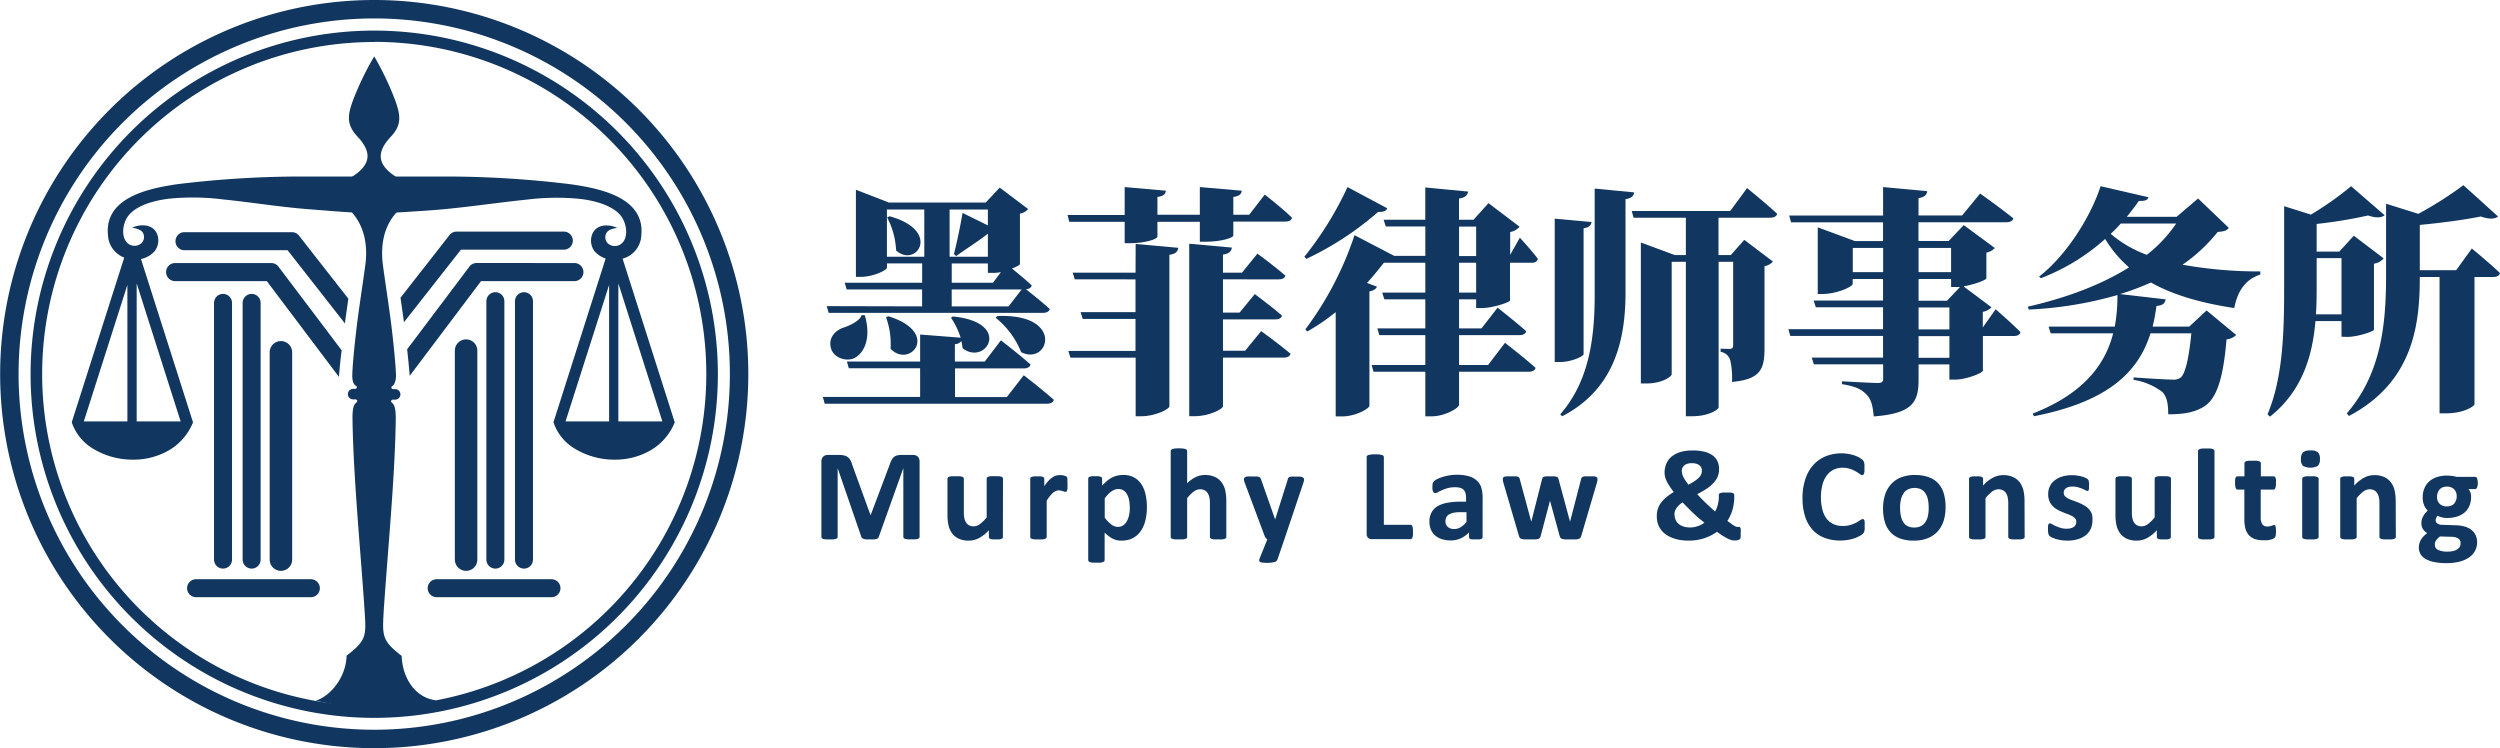 <?xml version="1.0" encoding="UTF-8"?> <svg xmlns="http://www.w3.org/2000/svg" id="_" data-name="ͼ" viewBox="0 0 516.53 154.58"><defs><style>.cls-1,.cls-5{fill:#113760;}.cls-1{fill-rule:evenodd;}.cls-2,.cls-3,.cls-4{fill:none;stroke:#113760;stroke-linecap:round;stroke-linejoin:round;}.cls-2{stroke-width:3.72px;}.cls-3{stroke-width:4.65px;}.cls-4{stroke-width:3.72px;}</style></defs><path class="cls-1" d="M232.71,298.22,217.8,278.43H198.73a1.87,1.87,0,0,1,0-3.73h20a1.85,1.85,0,0,1,1.55.83l13,17.21C233,294.75,232.84,296.61,232.71,298.22Z" transform="translate(-162.68 -220.35)"></path><path class="cls-1" d="M281.49,274.7a1.87,1.87,0,0,1,0,3.73H262.07L247.33,298c-.13-1.61-.31-3.48-.53-5.48l12.8-17a1.85,1.85,0,0,1,1.55-.83Z" transform="translate(-162.68 -220.35)"></path><path class="cls-1" d="M245.43,281.86,255.49,269a1.88,1.88,0,0,1,1.53-.8H279.3a1.87,1.87,0,0,1,0,3.73H257.92l-11.78,15C245.92,285.26,245.67,283.56,245.43,281.86Z" transform="translate(-162.68 -220.35)"></path><path class="cls-1" d="M200.67,272.05a1.87,1.87,0,0,1,0-3.73H223a1.86,1.86,0,0,1,1.56.85l10.09,12.89c-.24,1.7-.48,3.4-.71,5.11l-11.84-15.12Z" transform="translate(-162.68 -220.35)"></path><path class="cls-1" d="M226,263.54c-5.76-.46-11.5-1.41-17.36-2a49.8,49.8,0,0,0-10.92-.15c-2.68.31-6.51,1.16-8.42,3.4-1.28,1.52-1.81,4.78,0,6a2.14,2.14,0,0,0,2.63-.23,1.76,1.76,0,0,0,.23-2.19c-.36-.5-.9-.71-2.18-1,2.15-.91,4.85-.61,5.35,2a3.66,3.66,0,0,1-.69,2.87,5.33,5.33,0,0,1-5,1.65,5.24,5.24,0,0,1-4.65-4.91c-.81-7.87,8.48-9.72,14.38-10.58A211.12,211.12,0,0,1,226,256.82h28.22a211.12,211.12,0,0,1,26.59,1.63c5.9.86,15.19,2.71,14.37,10.58a5.22,5.22,0,0,1-4.64,4.91,5.33,5.33,0,0,1-5-1.65,3.66,3.66,0,0,1-.69-2.87c.5-2.65,3.2-2.95,5.35-2-1.28.25-1.82.46-2.18,1a1.76,1.76,0,0,0,.23,2.19,2.14,2.14,0,0,0,2.63.23c1.82-1.21,1.29-4.47,0-6-1.9-2.24-5.74-3.09-8.41-3.4a49.8,49.8,0,0,0-10.92.15c-6.69.69-13.22,1.72-19.81,2.21C239.5,264.66,239,264.58,226,263.54Z" transform="translate(-162.68 -220.35)"></path><path class="cls-1" d="M288.53,271.79h2.37l-.11.36,11.29,35.43,0,.05a11.73,11.73,0,0,1-4.76,5.63,14.57,14.57,0,0,1-7.64,2.06,15.73,15.73,0,0,1-8.08-2.17,10.09,10.09,0,0,1-4.56-5.53v-.05l11.29-35.42-.11-.36Zm11,35.62-9.09-28.5v28.5Zm-11,0V279.22l-9,28.19Z" transform="translate(-162.68 -220.35)"></path><path class="cls-1" d="M240,226.67a71,71,0,1,1-71,71,71,71,0,0,1,71-71Zm0,2.36a68.61,68.61,0,1,0,68.61,68.61A68.61,68.61,0,0,0,240,229Z" transform="translate(-162.68 -220.35)"></path><path class="cls-1" d="M240.32,367.57c3.45-.71,9.47-1.27,12.48-2.52-4.49-.53-7-4.84-7.13-9.18-4-3.13-4-4-3.73-8.95.8-12.36,2.35-27.68,2.51-40.06,0-1.56-.12-2.7-.7-3.22-.22-.19-.31-.36-.25-.5a.37.37,0,0,1,.38-.22h.48a1.09,1.09,0,0,0,.1-2.17H244c-.35,0-.47-.2-.45-.36s.12-.22.33-.38.67-.9.61-2.32c-.07-1.89-.36-4.95-.74-8.34-.54-4.78-1.31-9.45-1.95-14.19-.46-3.47-.14-7.74,2.88-11V257c-3.88-2.43-4.48-5-1.23-8.42,2.26-2.42,2-4.36.91-7.43A61.07,61.07,0,0,0,240,232a60.11,60.11,0,0,0-4.4,9.11c-1.12,3.07-1.35,5,.91,7.43,3.25,3.45,2.65,6-1.23,8.42v7.15c3,3.3,3.34,7.57,2.88,11-.64,4.74-1.41,9.41-1.95,14.19-.39,3.39-.67,6.45-.74,8.34-.06,1.42.26,2.05.61,2.32s.31.25.33.38-.11.36-.45.36h-.46a1.09,1.09,0,0,0,.11,2.17h.48a.37.37,0,0,1,.38.22c.06.14,0,.31-.25.5-.58.52-.73,1.66-.71,3.22.17,12.38,1.72,27.7,2.52,40.06.32,4.94.31,5.82-3.74,8.95-.11,4.34-3.19,8.27-6.37,9.31C231.34,365.89,236.87,366.86,240.32,367.57Z" transform="translate(-162.68 -220.35)"></path><line class="cls-2" x1="46.08" y1="62.58" x2="46.08" y2="115.62"></line><line class="cls-2" x1="51.99" y1="62.58" x2="51.99" y2="115.62"></line><line class="cls-3" x1="58.04" y1="72.79" x2="58.04" y2="115.62"></line><line class="cls-2" x1="40.51" y1="121.53" x2="64.23" y2="121.53"></line><line class="cls-2" x1="108.26" y1="62.23" x2="108.26" y2="115.62"></line><line class="cls-4" x1="102.35" y1="62.23" x2="102.35" y2="115.62"></line><line class="cls-3" x1="96.3" y1="72.44" x2="96.3" y2="115.62"></line><line class="cls-4" x1="113.94" y1="121.53" x2="90.22" y2="121.53"></line><path class="cls-1" d="M189,271.79h2.37l-.11.36,11.29,35.43,0,.05a11.73,11.73,0,0,1-4.76,5.63,14.57,14.57,0,0,1-7.64,2.06,15.73,15.73,0,0,1-8.08-2.17,10.09,10.09,0,0,1-4.56-5.53v-.05l11.29-35.42-.11-.36Zm11,35.62-9.08-28.5v28.5Zm-11,0V279.22l-9,28.19Z" transform="translate(-162.68 -220.35)"></path><path class="cls-1" d="M240,220.35a77.29,77.29,0,1,1-77.29,77.29A77.29,77.29,0,0,1,240,220.35Zm0,3.81a73.48,73.48,0,1,0,73.48,73.48A73.48,73.48,0,0,0,240,224.16Z" transform="translate(-162.68 -220.35)"></path><path class="cls-5" d="M352.68,331.26a.41.41,0,0,1-.08.24.49.49,0,0,1-.27.18,2.55,2.55,0,0,1-.51.1,6.37,6.37,0,0,1-.83,0,6.24,6.24,0,0,1-.81,0,2.55,2.55,0,0,1-.51-.1.71.71,0,0,1-.27-.18.41.41,0,0,1-.08-.24v-14.2h0l-5.06,14.18a.58.58,0,0,1-.18.29.87.87,0,0,1-.33.19,2.28,2.28,0,0,1-.53.08c-.21,0-.47,0-.78,0s-.57,0-.78,0a2.33,2.33,0,0,1-.54-.11,1.29,1.29,0,0,1-.33-.18.54.54,0,0,1-.16-.26l-4.88-14.18h0v14.2a.41.41,0,0,1-.08.24.56.56,0,0,1-.28.18,2.55,2.55,0,0,1-.51.1,6.3,6.3,0,0,1-.82,0,6.24,6.24,0,0,1-.81,0,2.67,2.67,0,0,1-.52-.1.58.58,0,0,1-.27-.18.4.4,0,0,1-.07-.24V315.71a1.42,1.42,0,0,1,.36-1,1.34,1.34,0,0,1,1-.36H336a4.75,4.75,0,0,1,1.07.1,2,2,0,0,1,.76.34,1.72,1.72,0,0,1,.54.62,3.68,3.68,0,0,1,.38.95l3.78,10.39h.05l3.91-10.37a5.82,5.82,0,0,1,.39-.95,2.15,2.15,0,0,1,.48-.64,1.62,1.62,0,0,1,.65-.34,3.38,3.38,0,0,1,.88-.1h2.39a1.89,1.89,0,0,1,.62.09,1,1,0,0,1,.43.28,1.14,1.14,0,0,1,.26.44,1.89,1.89,0,0,1,.09.6Z" transform="translate(-162.68 -220.35)"></path><path class="cls-5" d="M369.89,331.29a.46.46,0,0,1-.06.23.57.57,0,0,1-.24.17,1.9,1.9,0,0,1-.45.1,6.47,6.47,0,0,1-.69,0,6.83,6.83,0,0,1-.72,0,1.8,1.8,0,0,1-.44-.1.53.53,0,0,1-.23-.17.48.48,0,0,1-.07-.23V329.9a7.59,7.59,0,0,1-2,1.61,4.56,4.56,0,0,1-2.14.54,4.76,4.76,0,0,1-2.08-.4,3.58,3.58,0,0,1-1.37-1.11,4.54,4.54,0,0,1-.74-1.62,10,10,0,0,1-.22-2.3v-7.36a.48.48,0,0,1,.07-.24.66.66,0,0,1,.27-.17,3.61,3.61,0,0,1,.53-.1c.22,0,.49,0,.82,0s.6,0,.82,0a3.71,3.71,0,0,1,.52.1.66.66,0,0,1,.27.17.35.35,0,0,1,.08.24v6.79a6,6,0,0,0,.13,1.45,2.44,2.44,0,0,0,.37.85,1.62,1.62,0,0,0,.63.56,2,2,0,0,0,.9.19,2.26,2.26,0,0,0,1.3-.47,7.78,7.78,0,0,0,1.39-1.38v-8a.41.41,0,0,1,.08-.24.66.66,0,0,1,.27-.17,3.44,3.44,0,0,1,.52-.1c.21,0,.48,0,.82,0s.6,0,.82,0a3,3,0,0,1,.51.1.66.66,0,0,1,.27.17.35.35,0,0,1,.08.24Z" transform="translate(-162.68 -220.35)"></path><path class="cls-5" d="M383.24,320.38c0,.32,0,.59,0,.79a2.37,2.37,0,0,1-.08.49.45.45,0,0,1-.14.24.34.34,0,0,1-.22.07.79.79,0,0,1-.25-.05l-.3-.1-.37-.1a2.06,2.06,0,0,0-.45-.05,1.41,1.41,0,0,0-.56.12,2.18,2.18,0,0,0-.59.35,4.93,4.93,0,0,0-.63.65,9.82,9.82,0,0,0-.71,1v7.5a.4.4,0,0,1-.08.23.67.67,0,0,1-.28.17,2.52,2.52,0,0,1-.52.1c-.21,0-.49,0-.82,0s-.61,0-.82,0a2.52,2.52,0,0,1-.52-.1.67.67,0,0,1-.28-.17.4.4,0,0,1-.08-.23v-12a.4.4,0,0,1,.07-.24.59.59,0,0,1,.24-.17,3.09,3.09,0,0,1,.45-.1,6.81,6.81,0,0,1,.7,0,6.88,6.88,0,0,1,.71,0,2.24,2.24,0,0,1,.44.1.58.58,0,0,1,.22.17.4.4,0,0,1,.07.24v1.5a11,11,0,0,1,.89-1.12,4.78,4.78,0,0,1,.8-.69,2.57,2.57,0,0,1,.75-.36,2.78,2.78,0,0,1,.76-.1l.37,0a3.07,3.07,0,0,1,.42.07,2.9,2.9,0,0,1,.38.11.79.79,0,0,1,.23.12.48.48,0,0,1,.11.15.94.94,0,0,1,.06.23,3,3,0,0,1,0,.42C383.23,319.8,383.24,320.05,383.24,320.38Z" transform="translate(-162.68 -220.35)"></path><path class="cls-5" d="M399.64,325.1a11.18,11.18,0,0,1-.34,2.89,6.51,6.51,0,0,1-1,2.19,4.57,4.57,0,0,1-1.64,1.39,5.09,5.09,0,0,1-2.25.48,4.25,4.25,0,0,1-1-.1,4,4,0,0,1-.85-.31,5.25,5.25,0,0,1-.81-.52,8.73,8.73,0,0,1-.84-.73v5.67a.35.35,0,0,1-.08.24.58.58,0,0,1-.27.18,2.51,2.51,0,0,1-.52.12c-.22,0-.49,0-.83,0s-.6,0-.82,0a2.51,2.51,0,0,1-.52-.12.58.58,0,0,1-.27-.18.35.35,0,0,1-.08-.24v-16.8a.48.48,0,0,1,.06-.24.67.67,0,0,1,.24-.17,2.66,2.66,0,0,1,.44-.1,6.81,6.81,0,0,1,.7,0,6.52,6.52,0,0,1,.68,0,2.66,2.66,0,0,1,.44.1.59.59,0,0,1,.24.17.48.48,0,0,1,.07.24v1.41c.35-.35.69-.67,1-.95a6.31,6.31,0,0,1,1-.68,4.44,4.44,0,0,1,1.08-.41,5.19,5.19,0,0,1,1.2-.14A4.51,4.51,0,0,1,397,319a4.4,4.4,0,0,1,1.52,1.42,6.44,6.44,0,0,1,.85,2.11A11.55,11.55,0,0,1,399.64,325.1Zm-3.53.24a10.1,10.1,0,0,0-.11-1.48,4.33,4.33,0,0,0-.4-1.26,2.33,2.33,0,0,0-.72-.88,1.87,1.87,0,0,0-1.13-.33,2.22,2.22,0,0,0-.67.1,2.77,2.77,0,0,0-.67.33,4.52,4.52,0,0,0-.71.59,9.8,9.8,0,0,0-.77.91v4a8.3,8.3,0,0,0,1.36,1.4,2.29,2.29,0,0,0,1.35.49,1.85,1.85,0,0,0,1.13-.34,2.61,2.61,0,0,0,.76-.88,4.66,4.66,0,0,0,.44-1.24A7,7,0,0,0,396.11,325.34Z" transform="translate(-162.68 -220.35)"></path><path class="cls-5" d="M416.05,331.29a.4.4,0,0,1-.08.23.7.7,0,0,1-.27.17,2.52,2.52,0,0,1-.52.1c-.22,0-.49,0-.82,0s-.61,0-.83,0a2.52,2.52,0,0,1-.52-.1.7.7,0,0,1-.27-.17.4.4,0,0,1-.08-.23v-6.87a6.12,6.12,0,0,0-.12-1.37,2.83,2.83,0,0,0-.37-.86,1.75,1.75,0,0,0-.63-.55,2,2,0,0,0-.9-.2,2.28,2.28,0,0,0-1.31.47,7.14,7.14,0,0,0-1.37,1.38v8a.4.4,0,0,1-.08.23.67.67,0,0,1-.28.17,2.52,2.52,0,0,1-.52.1c-.21,0-.49,0-.82,0s-.61,0-.82,0a2.52,2.52,0,0,1-.52-.1.67.67,0,0,1-.28-.17.4.4,0,0,1-.08-.23V313.56a.46.46,0,0,1,.08-.25.68.68,0,0,1,.28-.18,2,2,0,0,1,.52-.11,8.43,8.43,0,0,1,1.64,0,2,2,0,0,1,.52.11.68.68,0,0,1,.28.18.46.46,0,0,1,.08.25v6.64a6.66,6.66,0,0,1,1.79-1.29,4.42,4.42,0,0,1,1.89-.42,4.74,4.74,0,0,1,2.07.41,3.51,3.51,0,0,1,1.36,1.1,4.41,4.41,0,0,1,.75,1.64,9.8,9.8,0,0,1,.23,2.27Z" transform="translate(-162.68 -220.35)"></path><path class="cls-5" d="M428.06,331.74,426.6,336a.87.87,0,0,1-.66.49,6.25,6.25,0,0,1-1.58.15,6.41,6.41,0,0,1-.86-.05,1,1,0,0,1-.48-.16.35.35,0,0,1-.18-.27.93.93,0,0,1,.08-.39l1.61-4a.76.76,0,0,1-.32-.25,1,1,0,0,1-.21-.35l-4.14-11.06a2.11,2.11,0,0,1-.17-.72.47.47,0,0,1,.16-.39,1.05,1.05,0,0,1,.54-.2,9.08,9.08,0,0,1,1,0l.92,0a1.59,1.59,0,0,1,.52.1.65.65,0,0,1,.29.25,3.17,3.17,0,0,1,.19.48l2.83,8.05h0l2.59-8.21a.94.94,0,0,1,.2-.47,1,1,0,0,1,.43-.17,7.78,7.78,0,0,1,1,0,8.31,8.31,0,0,1,1,0,1.17,1.17,0,0,1,.57.21.48.48,0,0,1,.18.39,2,2,0,0,1-.11.59Z" transform="translate(-162.68 -220.35)"></path><path class="cls-5" d="M454.61,330.26a6.39,6.39,0,0,1,0,.68,3.26,3.26,0,0,1-.1.46.69.69,0,0,1-.17.26.35.35,0,0,1-.24.08h-8a1.07,1.07,0,0,1-.75-.26,1.09,1.09,0,0,1-.3-.86V314.78a.35.35,0,0,1,.08-.24.62.62,0,0,1,.29-.17,2.21,2.21,0,0,1,.55-.11,9.27,9.27,0,0,1,1.72,0,2.22,2.22,0,0,1,.54.11.62.62,0,0,1,.29.17.35.35,0,0,1,.08.24v14h5.49a.4.4,0,0,1,.24.07.67.67,0,0,1,.17.24,3.09,3.09,0,0,1,.1.45A6.39,6.39,0,0,1,454.61,330.26Z" transform="translate(-162.68 -220.35)"></path><path class="cls-5" d="M469,331.33a.35.35,0,0,1-.13.29,1,1,0,0,1-.43.16,6,6,0,0,1-.85,0,6.17,6.17,0,0,1-.88,0,.89.89,0,0,1-.4-.16.4.4,0,0,1-.11-.29v-1a5.51,5.51,0,0,1-1.69,1.24,4.89,4.89,0,0,1-2.11.44,5.76,5.76,0,0,1-1.76-.25,3.79,3.79,0,0,1-1.39-.74,3.26,3.26,0,0,1-.91-1.22,4.06,4.06,0,0,1-.32-1.7,3.73,3.73,0,0,1,.41-1.82A3.25,3.25,0,0,1,459.6,325a6.05,6.05,0,0,1,2-.75,14.63,14.63,0,0,1,2.82-.25h1.17v-.72a4.1,4.1,0,0,0-.11-1,1.62,1.62,0,0,0-.38-.71,1.53,1.53,0,0,0-.7-.42,3.74,3.74,0,0,0-1.09-.13,5.79,5.79,0,0,0-1.51.18,9.36,9.36,0,0,0-1.18.42c-.34.16-.63.29-.86.42a1.19,1.19,0,0,1-.56.19.37.37,0,0,1-.26-.1.62.62,0,0,1-.19-.27,1.49,1.49,0,0,1-.11-.43,3.28,3.28,0,0,1,0-.56,2.85,2.85,0,0,1,.06-.66,1,1,0,0,1,.26-.44,2.49,2.49,0,0,1,.66-.43,6.58,6.58,0,0,1,1.11-.44,9.86,9.86,0,0,1,2.92-.46,9,9,0,0,1,2.42.28,3.92,3.92,0,0,1,1.65.85,3.32,3.32,0,0,1,1,1.47,7.22,7.22,0,0,1,.29,2.15Zm-3.33-5.16h-1.29a6.88,6.88,0,0,0-1.4.13,2.77,2.77,0,0,0-.95.36,1.49,1.49,0,0,0-.53.59,1.8,1.8,0,0,0-.17.79,1.51,1.51,0,0,0,.48,1.18,1.9,1.9,0,0,0,1.33.43,2.48,2.48,0,0,0,1.31-.36,5.28,5.28,0,0,0,1.22-1.07Z" transform="translate(-162.68 -220.35)"></path><path class="cls-5" d="M492.73,319.23a1.87,1.87,0,0,1,0,.37,4.76,4.76,0,0,1-.15.62l-3.2,10.88a1.42,1.42,0,0,1-.18.37.69.69,0,0,1-.33.22,2.68,2.68,0,0,1-.63.11c-.28,0-.64,0-1.08,0s-.8,0-1.07,0a3,3,0,0,1-.66-.11.68.68,0,0,1-.34-.23.87.87,0,0,1-.16-.35l-2-7.31,0-.12,0,.12L481,331.1a1.15,1.15,0,0,1-.16.37.63.63,0,0,1-.34.22,3,3,0,0,1-.66.11c-.28,0-.64,0-1.08,0s-.81,0-1.08,0a2.88,2.88,0,0,1-.65-.11.68.68,0,0,1-.34-.23.88.88,0,0,1-.17-.35l-3.18-10.88a4.1,4.1,0,0,1-.15-.62,3.15,3.15,0,0,1,0-.37.36.36,0,0,1,.08-.23.5.5,0,0,1,.27-.17,2.11,2.11,0,0,1,.52-.08c.22,0,.5,0,.83,0s.65,0,.88,0a2,2,0,0,1,.52.09.58.58,0,0,1,.27.18,1,1,0,0,1,.11.28l2.39,8.83,0,.16,0-.16,2.24-8.83a.8.8,0,0,1,.13-.28.66.66,0,0,1,.26-.18,1.79,1.79,0,0,1,.49-.09c.21,0,.49,0,.82,0s.6,0,.81,0a3.19,3.19,0,0,1,.49.1.51.51,0,0,1,.26.16.88.88,0,0,1,.11.24l2.4,8.89,0,.15,0-.16,2.29-8.83a.63.63,0,0,1,.11-.28.58.58,0,0,1,.27-.18,1.88,1.88,0,0,1,.51-.09c.22,0,.49,0,.82,0s.61,0,.82,0a2,2,0,0,1,.5.08.48.48,0,0,1,.25.17A.41.41,0,0,1,492.73,319.23Z" transform="translate(-162.68 -220.35)"></path><path class="cls-5" d="M505,326.88a4.46,4.46,0,0,1,.22-1.43,4.52,4.52,0,0,1,.67-1.26,6.85,6.85,0,0,1,1.1-1.13,11.7,11.7,0,0,1,1.51-1.05q-.48-.61-.84-1.17a8.7,8.7,0,0,1-.59-1,4.62,4.62,0,0,1-.35-.95,3.48,3.48,0,0,1-.12-.9,4.73,4.73,0,0,1,.34-1.77,3.88,3.88,0,0,1,1-1.44,5.5,5.5,0,0,1,1.82-1,8.64,8.64,0,0,1,2.66-.36,9.72,9.72,0,0,1,2.44.27,4.84,4.84,0,0,1,1.68.76,3.15,3.15,0,0,1,1,1.22,4,4,0,0,1,.32,1.62,4.08,4.08,0,0,1-.27,1.5,4.51,4.51,0,0,1-.84,1.3,7.37,7.37,0,0,1-1.4,1.2,19.39,19.39,0,0,1-2,1.15c.24.28.51.57.81.88s.62.62.93.93l1,.93c.32.3.64.59.94.85a4,4,0,0,0,.32-.62,7.33,7.33,0,0,0,.24-.75,6.91,6.91,0,0,0,.16-.79,5.49,5.49,0,0,0,.06-.8v-.41a.53.53,0,0,1,.06-.26.36.36,0,0,1,.22-.17,2,2,0,0,1,.49-.11q.32,0,.81,0l.78,0a1.6,1.6,0,0,1,.5.09.44.44,0,0,1,.25.18.52.52,0,0,1,.08.29v.43a9.75,9.75,0,0,1-.1,1.31,8,8,0,0,1-.28,1.29,8.67,8.67,0,0,1-.45,1.2,8.42,8.42,0,0,1-.59,1.07l.82.61a6.19,6.19,0,0,0,.58.38,2,2,0,0,0,.41.19.74.74,0,0,0,.27.06H522a.26.26,0,0,1,.21.09.64.64,0,0,1,.12.34,4.29,4.29,0,0,1,0,.71c0,.34,0,.6,0,.79a1.63,1.63,0,0,1-.06.41.55.55,0,0,1-.17.23,1.29,1.29,0,0,1-.38.16,2.49,2.49,0,0,1-.65.07,2.6,2.6,0,0,1-.61-.07,4.15,4.15,0,0,1-.74-.28c-.27-.14-.6-.33-1-.56s-.79-.52-1.28-.88a10.09,10.09,0,0,1-1.3.77,9.71,9.71,0,0,1-1.41.58,10.83,10.83,0,0,1-1.52.35,11,11,0,0,1-1.67.12,11.85,11.85,0,0,1-1.71-.13,7.7,7.7,0,0,1-1.57-.42,6.13,6.13,0,0,1-1.35-.69,4.47,4.47,0,0,1-1.71-2.3A5.2,5.2,0,0,1,505,326.88Zm3.67-.19a2.64,2.64,0,0,0,.21,1.06,2.45,2.45,0,0,0,.62.84,3,3,0,0,0,1,.54,4.46,4.46,0,0,0,1.38.2,4.25,4.25,0,0,0,.8-.07,5,5,0,0,0,.78-.21,3.64,3.64,0,0,0,.73-.31,5.73,5.73,0,0,0,.64-.39c-.4-.33-.81-.67-1.22-1s-.81-.73-1.19-1.09-.76-.74-1.11-1.1-.68-.71-1-1a4.23,4.23,0,0,0-.78.61,3.32,3.32,0,0,0-.52.64,2.29,2.29,0,0,0-.3.66A2.61,2.61,0,0,0,508.64,326.69Zm1.51-8.91a2.05,2.05,0,0,0,.09.58,3.74,3.74,0,0,0,.26.64c.12.22.26.45.43.7s.36.51.58.8a15,15,0,0,0,1.33-.8,5,5,0,0,0,.85-.7,2.13,2.13,0,0,0,.46-.69,1.94,1.94,0,0,0,.13-.71,1.58,1.58,0,0,0-.12-.61,1.33,1.33,0,0,0-.37-.49,1.93,1.93,0,0,0-.64-.33,3,3,0,0,0-.89-.12,3,3,0,0,0-1,.13,1.69,1.69,0,0,0-.65.36,1.33,1.33,0,0,0-.38.56A1.87,1.87,0,0,0,510.15,317.78Z" transform="translate(-162.68 -220.35)"></path><path class="cls-5" d="M547.94,329.1a4.71,4.71,0,0,1,0,.57,2.11,2.11,0,0,1-.06.41,1.1,1.1,0,0,1-.1.29,1.54,1.54,0,0,1-.22.27,2.51,2.51,0,0,1-.57.4,7.39,7.39,0,0,1-1,.47,9.27,9.27,0,0,1-3.11.52,8.93,8.93,0,0,1-3.23-.56,6.33,6.33,0,0,1-2.46-1.65,7.46,7.46,0,0,1-1.55-2.74,12.29,12.29,0,0,1-.54-3.83,12,12,0,0,1,.6-3.95,8.12,8.12,0,0,1,1.65-2.9,7,7,0,0,1,2.56-1.78,8.71,8.71,0,0,1,3.28-.61,7.92,7.92,0,0,1,1.4.13,8.46,8.46,0,0,1,1.25.31,6.14,6.14,0,0,1,1,.45,3.35,3.35,0,0,1,.64.44,1.4,1.4,0,0,1,.25.31,1,1,0,0,1,.11.31,2.46,2.46,0,0,1,.06.44c0,.17,0,.38,0,.64a6.66,6.66,0,0,1,0,.68,1.7,1.7,0,0,1-.09.46.78.78,0,0,1-.16.26.37.37,0,0,1-.22.08,1,1,0,0,1-.51-.24,8.66,8.66,0,0,0-.8-.52,6.21,6.21,0,0,0-1.18-.53,4.85,4.85,0,0,0-1.62-.24,4,4,0,0,0-1.85.43,3.92,3.92,0,0,0-1.39,1.21,5.42,5.42,0,0,0-.87,1.91,9.78,9.78,0,0,0-.3,2.52,9.89,9.89,0,0,0,.32,2.66,5.21,5.21,0,0,0,.9,1.86,3.66,3.66,0,0,0,1.42,1.08,4.61,4.61,0,0,0,1.86.36,5.34,5.34,0,0,0,1.64-.22,7.37,7.37,0,0,0,1.18-.49c.32-.18.59-.35.8-.49a1.06,1.06,0,0,1,.5-.22.33.33,0,0,1,.21.06.39.39,0,0,1,.14.21,2.82,2.82,0,0,1,.08.46C547.94,328.52,547.94,328.78,547.94,329.1Z" transform="translate(-162.68 -220.35)"></path><path class="cls-5" d="M564.66,325.15a9.47,9.47,0,0,1-.4,2.8,6,6,0,0,1-1.23,2.19,5.49,5.49,0,0,1-2.06,1.41,7.63,7.63,0,0,1-2.9.5,7.86,7.86,0,0,1-2.79-.44,5,5,0,0,1-2-1.3,5.25,5.25,0,0,1-1.16-2.09,9.74,9.74,0,0,1-.38-2.83,9.26,9.26,0,0,1,.41-2.81,5.92,5.92,0,0,1,1.24-2.18,5.37,5.37,0,0,1,2.05-1.41,7.74,7.74,0,0,1,2.89-.5,8.17,8.17,0,0,1,2.81.44,4.87,4.87,0,0,1,2,1.29,5.24,5.24,0,0,1,1.15,2.09A9.76,9.76,0,0,1,564.66,325.15Zm-3.49.14a9.2,9.2,0,0,0-.14-1.64,4,4,0,0,0-.48-1.3,2.5,2.5,0,0,0-.9-.87,2.94,2.94,0,0,0-1.41-.31,3.05,3.05,0,0,0-1.32.28,2.27,2.27,0,0,0-.93.81,4.06,4.06,0,0,0-.55,1.28,7.33,7.33,0,0,0-.18,1.7,8.32,8.32,0,0,0,.15,1.64,4,4,0,0,0,.48,1.3,2.26,2.26,0,0,0,.9.86,2.93,2.93,0,0,0,1.4.3,3,3,0,0,0,1.33-.27,2.34,2.34,0,0,0,.93-.81A3.41,3.41,0,0,0,561,327,7.33,7.33,0,0,0,561.17,325.29Z" transform="translate(-162.68 -220.35)"></path><path class="cls-5" d="M581,331.29a.4.4,0,0,1-.08.23.7.7,0,0,1-.27.17,2.52,2.52,0,0,1-.52.1c-.22,0-.49,0-.82,0s-.61,0-.83,0a2.52,2.52,0,0,1-.52-.1.7.7,0,0,1-.27-.17.4.4,0,0,1-.08-.23v-6.87a5.5,5.5,0,0,0-.13-1.37,2.41,2.41,0,0,0-.37-.86,1.64,1.64,0,0,0-.62-.55,2,2,0,0,0-.9-.2,2.28,2.28,0,0,0-1.31.47,7.14,7.14,0,0,0-1.37,1.38v8a.4.4,0,0,1-.08.23.67.67,0,0,1-.28.17,2.52,2.52,0,0,1-.52.1c-.21,0-.49,0-.82,0s-.61,0-.82,0a2.52,2.52,0,0,1-.52-.1.67.67,0,0,1-.28-.17.4.4,0,0,1-.08-.23v-12a.4.4,0,0,1,.07-.24.53.53,0,0,1,.24-.17,3.09,3.09,0,0,1,.45-.1,6.81,6.81,0,0,1,.7,0,7,7,0,0,1,.71,0,2.24,2.24,0,0,1,.44.1.58.58,0,0,1,.22.17.4.4,0,0,1,.07.24v1.39a7.52,7.52,0,0,1,2-1.62,4.57,4.57,0,0,1,2.15-.54,4.74,4.74,0,0,1,2.07.41,3.58,3.58,0,0,1,1.36,1.09,4.6,4.6,0,0,1,.75,1.63,9.59,9.59,0,0,1,.23,2.24Z" transform="translate(-162.68 -220.35)"></path><path class="cls-5" d="M595,327.89a4.11,4.11,0,0,1-.38,1.8,3.63,3.63,0,0,1-1.09,1.31,4.74,4.74,0,0,1-1.66.79,7.57,7.57,0,0,1-2.07.26,7.67,7.67,0,0,1-1.29-.1,9,9,0,0,1-1.1-.25,6.84,6.84,0,0,1-.81-.32,2.41,2.41,0,0,1-.47-.3,1.05,1.05,0,0,1-.23-.45,3.94,3.94,0,0,1-.08-.9,5,5,0,0,1,0-.62,1.46,1.46,0,0,1,.08-.38.42.42,0,0,1,.13-.19.46.46,0,0,1,.21-.05,1,1,0,0,1,.43.17,8.91,8.91,0,0,0,1.73.75,4.35,4.35,0,0,0,1.3.18,3.35,3.35,0,0,0,.82-.1,2,2,0,0,0,.62-.27,1,1,0,0,0,.39-.44,1.38,1.38,0,0,0,.14-.62,1,1,0,0,0-.25-.7,2.29,2.29,0,0,0-.66-.5,6.8,6.8,0,0,0-.93-.41c-.35-.12-.7-.26-1.07-.42a8.66,8.66,0,0,1-1.06-.52,3.9,3.9,0,0,1-.93-.73,3.08,3.08,0,0,1-.66-1,3.73,3.73,0,0,1-.25-1.45,3.63,3.63,0,0,1,.34-1.59,3.3,3.3,0,0,1,1-1.23,4.58,4.58,0,0,1,1.54-.8,6.85,6.85,0,0,1,2-.28,7.8,7.8,0,0,1,1.1.08,9.68,9.68,0,0,1,1,.2,3.9,3.9,0,0,1,.72.27,2.19,2.19,0,0,1,.43.24.81.81,0,0,1,.18.2.85.85,0,0,1,.08.24c0,.1,0,.22.05.36s0,.31,0,.51,0,.44,0,.6a2.08,2.08,0,0,1-.07.36.28.28,0,0,1-.13.18.36.36,0,0,1-.19,0,1,1,0,0,1-.37-.14,6.48,6.48,0,0,0-.64-.31c-.26-.1-.56-.2-.89-.3a4.5,4.5,0,0,0-1.16-.14,2.66,2.66,0,0,0-.79.1,1.48,1.48,0,0,0-.55.26,1.1,1.1,0,0,0-.33.42,1.18,1.18,0,0,0-.11.5,1,1,0,0,0,.26.7,2.35,2.35,0,0,0,.67.5,9.65,9.65,0,0,0,1,.41c.36.12.72.26,1.08.41a7.65,7.65,0,0,1,1.08.52,4,4,0,0,1,1,.72,3.48,3.48,0,0,1,.68,1A3.69,3.69,0,0,1,595,327.89Z" transform="translate(-162.68 -220.35)"></path><path class="cls-5" d="M611.2,331.29a.46.46,0,0,1-.06.23.57.57,0,0,1-.24.17,1.92,1.92,0,0,1-.44.1,6.81,6.81,0,0,1-.7,0,7,7,0,0,1-.72,0,1.92,1.92,0,0,1-.44-.1.53.53,0,0,1-.23-.17.46.46,0,0,1-.06-.23V329.9a7.79,7.79,0,0,1-2,1.61,4.56,4.56,0,0,1-2.14.54,4.76,4.76,0,0,1-2.08-.4,3.66,3.66,0,0,1-1.37-1.11,4.54,4.54,0,0,1-.74-1.62,10.54,10.54,0,0,1-.22-2.3v-7.36a.41.41,0,0,1,.08-.24.55.55,0,0,1,.26-.17,3.89,3.89,0,0,1,.53-.1c.22,0,.49,0,.82,0s.6,0,.82,0a3.71,3.71,0,0,1,.52.1.66.66,0,0,1,.27.17.36.36,0,0,1,.09.24v6.79a6.68,6.68,0,0,0,.12,1.45,2.44,2.44,0,0,0,.37.85,1.62,1.62,0,0,0,.63.56,2,2,0,0,0,.9.19,2.26,2.26,0,0,0,1.3-.47,7.78,7.78,0,0,0,1.39-1.38v-8a.41.41,0,0,1,.08-.24.66.66,0,0,1,.27-.17,3.44,3.44,0,0,1,.52-.1c.21,0,.49,0,.82,0s.61,0,.82,0a3,3,0,0,1,.51.1.66.66,0,0,1,.27.17.35.35,0,0,1,.08.24Z" transform="translate(-162.68 -220.35)"></path><path class="cls-5" d="M620.22,331.29a.4.4,0,0,1-.08.23.61.61,0,0,1-.28.17,2.55,2.55,0,0,1-.51.1c-.22,0-.5,0-.83,0s-.6,0-.82,0a2.52,2.52,0,0,1-.52-.1.67.67,0,0,1-.28-.17.4.4,0,0,1-.08-.23V313.56a.46.46,0,0,1,.08-.25.68.68,0,0,1,.28-.18,2,2,0,0,1,.52-.11,6.3,6.3,0,0,1,.82,0,6.47,6.47,0,0,1,.83,0,2,2,0,0,1,.51.11.62.62,0,0,1,.28.18.46.46,0,0,1,.08.25Z" transform="translate(-162.68 -220.35)"></path><path class="cls-5" d="M632.93,330.1a4.28,4.28,0,0,1-.07.91,1,1,0,0,1-.2.44.93.93,0,0,1-.35.23,3.36,3.36,0,0,1-.56.18,4.6,4.6,0,0,1-.68.11,6.28,6.28,0,0,1-.75,0,5.45,5.45,0,0,1-1.76-.25,2.94,2.94,0,0,1-1.22-.79,3.32,3.32,0,0,1-.72-1.34,7.21,7.21,0,0,1-.23-1.92v-6.16H625c-.17,0-.3-.1-.39-.32a2.93,2.93,0,0,1-.13-1.05,6,6,0,0,1,0-.66,1.71,1.71,0,0,1,.1-.43.5.5,0,0,1,.17-.22.4.4,0,0,1,.24-.07h1.42v-2.68a.46.46,0,0,1,.08-.25.58.58,0,0,1,.27-.18,2,2,0,0,1,.52-.1,6.4,6.4,0,0,1,.82,0,6.47,6.47,0,0,1,.83,0,2,2,0,0,1,.52.1.71.71,0,0,1,.27.18.46.46,0,0,1,.08.25v2.68h2.61a.4.4,0,0,1,.24.07.5.5,0,0,1,.17.22,1.71,1.71,0,0,1,.1.43,6,6,0,0,1,0,.66,2.93,2.93,0,0,1-.13,1.05c-.09.22-.22.32-.39.32h-2.63v5.65a2.79,2.79,0,0,0,.31,1.48,1.2,1.2,0,0,0,1.1.49,2.46,2.46,0,0,0,.49-.05,2.9,2.9,0,0,0,.38-.11l.29-.1a.41.41,0,0,1,.21-.05.23.23,0,0,1,.15.05.27.27,0,0,1,.11.18,2.39,2.39,0,0,1,.08.39A5.22,5.22,0,0,1,632.93,330.1Z" transform="translate(-162.68 -220.35)"></path><path class="cls-5" d="M642,315.19a1.88,1.88,0,0,1-.42,1.41,3.33,3.33,0,0,1-3.09,0,1.84,1.84,0,0,1-.4-1.37,1.93,1.93,0,0,1,.41-1.42,2.29,2.29,0,0,1,1.56-.39,2.24,2.24,0,0,1,1.53.38A1.85,1.85,0,0,1,642,315.19Zm-.26,16.1a.34.34,0,0,1-.08.23.61.61,0,0,1-.28.17,2.55,2.55,0,0,1-.51.1c-.22,0-.49,0-.83,0s-.6,0-.82,0a2.67,2.67,0,0,1-.52-.1.57.57,0,0,1-.27-.17.35.35,0,0,1-.09-.23v-12a.36.36,0,0,1,.09-.24.58.58,0,0,1,.27-.18,3.54,3.54,0,0,1,.52-.11,6.3,6.3,0,0,1,.82,0,6.37,6.37,0,0,1,.83,0,3.37,3.37,0,0,1,.51.11.62.62,0,0,1,.28.18.35.35,0,0,1,.08.24Z" transform="translate(-162.68 -220.35)"></path><path class="cls-5" d="M657.69,331.29a.4.4,0,0,1-.08.23.7.7,0,0,1-.27.17,2.52,2.52,0,0,1-.52.1c-.22,0-.5,0-.82,0s-.61,0-.83,0a2.52,2.52,0,0,1-.52-.1.7.7,0,0,1-.27-.17.4.4,0,0,1-.08-.23v-6.87a5.5,5.5,0,0,0-.13-1.37,2.41,2.41,0,0,0-.37-.86,1.64,1.64,0,0,0-.62-.55,2,2,0,0,0-.9-.2,2.28,2.28,0,0,0-1.31.47,7.14,7.14,0,0,0-1.37,1.38v8a.4.4,0,0,1-.08.23.67.67,0,0,1-.28.17,2.52,2.52,0,0,1-.52.1c-.21,0-.49,0-.82,0s-.61,0-.82,0a2.52,2.52,0,0,1-.52-.1.61.61,0,0,1-.28-.17.4.4,0,0,1-.08-.23v-12a.4.4,0,0,1,.07-.24.53.53,0,0,1,.24-.17,3.09,3.09,0,0,1,.45-.1,6.81,6.81,0,0,1,.7,0,7,7,0,0,1,.71,0,2.24,2.24,0,0,1,.44.1.58.58,0,0,1,.22.17.4.4,0,0,1,.07.24v1.39a7.52,7.52,0,0,1,2-1.62,4.54,4.54,0,0,1,2.15-.54,4.74,4.74,0,0,1,2.07.41,3.58,3.58,0,0,1,1.36,1.09,4.6,4.6,0,0,1,.75,1.63,9.59,9.59,0,0,1,.23,2.24Z" transform="translate(-162.68 -220.35)"></path><path class="cls-5" d="M674.62,320.09a2.28,2.28,0,0,1-.15,1c-.1.21-.22.31-.37.31h-1.41a1.83,1.83,0,0,1,.42.74,2.7,2.7,0,0,1,.13.85,4.76,4.76,0,0,1-.35,1.87,3.83,3.83,0,0,1-1,1.38,4.51,4.51,0,0,1-1.58.84,6.66,6.66,0,0,1-2.06.29,4,4,0,0,1-1.1-.14,2.6,2.6,0,0,1-.81-.33,1.84,1.84,0,0,0-.29.42,1.08,1.08,0,0,0-.13.54.78.78,0,0,0,.34.64,1.75,1.75,0,0,0,1,.28l2.92.1a7.46,7.46,0,0,1,1.83.29,3.77,3.77,0,0,1,1.35.71,3,3,0,0,1,.83,1.08,3.31,3.31,0,0,1,.29,1.44,3.7,3.7,0,0,1-.39,1.68,3.8,3.8,0,0,1-1.17,1.37,6,6,0,0,1-2,.92,10.34,10.34,0,0,1-2.76.33,12.31,12.31,0,0,1-2.62-.24,5.66,5.66,0,0,1-1.78-.67,2.76,2.76,0,0,1-1-1,2.8,2.8,0,0,1-.32-1.32,3,3,0,0,1,.12-.85,3.09,3.09,0,0,1,.33-.77,3.66,3.66,0,0,1,.55-.71,5.93,5.93,0,0,1,.74-.65,2.33,2.33,0,0,1-.89-.84,2.17,2.17,0,0,1-.32-1.17,3,3,0,0,1,.36-1.45,4.61,4.61,0,0,1,.95-1.18,3.46,3.46,0,0,1-.76-1.13,4.16,4.16,0,0,1-.28-1.64,4.51,4.51,0,0,1,.37-1.88,4.05,4.05,0,0,1,1-1.41,4.57,4.57,0,0,1,1.58-.87,6.44,6.44,0,0,1,2-.31,9.19,9.19,0,0,1,1.08.07,8.34,8.34,0,0,1,1,.19h3.81c.16,0,.28.1.38.3A2.56,2.56,0,0,1,674.62,320.09Zm-3.56,12.45a1,1,0,0,0-.49-.93,2.5,2.5,0,0,0-1.33-.35l-2.42-.07a4.16,4.16,0,0,0-.56.49,3.63,3.63,0,0,0-.33.45,1.42,1.42,0,0,0-.17.42,2,2,0,0,0,0,.42,1.1,1.1,0,0,0,.68,1,4.16,4.16,0,0,0,1.92.35,4.76,4.76,0,0,0,1.29-.15,2.32,2.32,0,0,0,.85-.41,1.44,1.44,0,0,0,.46-.57A1.75,1.75,0,0,0,671.06,332.54Zm-.8-9.6a2,2,0,0,0-.54-1.51,2.06,2.06,0,0,0-1.52-.54,2.19,2.19,0,0,0-.88.17,1.6,1.6,0,0,0-.62.46,1.83,1.83,0,0,0-.37.67,2.4,2.4,0,0,0-.13.8,1.94,1.94,0,0,0,.54,1.45,2,2,0,0,0,1.5.54,2.21,2.21,0,0,0,.89-.17,1.67,1.67,0,0,0,.63-.44,1.94,1.94,0,0,0,.37-.66A2.19,2.19,0,0,0,670.26,322.94Z" transform="translate(-162.68 -220.35)"></path><path class="cls-5" d="M374.2,297.88s3.88,3,6.22,5.08c-.15.55-.7.8-1.4.8H333.08l-.4-1.4h20.11v-5.92H338.06l-.4-1.39h15.13v-5.58l8.37.65a15.85,15.85,0,0,0-2-4.13l.4-.25c12.35,1.19,6.87,10.3,2,6.57a14.94,14.94,0,0,0-.25-1.49,1.78,1.78,0,0,1-1.34.64v3.59h6.17l3.34-4.38s3.83,2.93,6.12,5c-.15.55-.7.8-1.39.8H360v5.92h10.7Zm-21-14.23v-3.49H337.61l-.4-1.39h16v-4h-7.27v.84c0,.6-2.88,1.95-5.52,1.95h-.9v-18l6.82,2.64h20l2.89-3.09,5.87,4.43a2.73,2.73,0,0,1-1.69.94v10.41c0,.2-.7.59-1.64.94,1.14.95,2.88,2.34,4.08,3.49-.15.5-.55.74-1.2.79,1.1.85,3.39,2.69,4.93,4.09-.15.54-.7.79-1.39.79h-44.3l-.4-1.39Zm-11.84,1.84c1.34,4.53,0,7.76-2.19,8.86-1.6.75-4.29,0-4.83-2.14-.5-2,.79-3.49,2.49-4.13,1.49-.45,3.63-1.55,3.88-2.64Zm4.87.2c10.85,3.38,4.43,10.9.45,6.72a16,16,0,0,0-.94-6.52Zm-.3-12.3h7.72v-9.75h-7.72Zm.55-8.36c10.85,3,5.48,10.8,1.35,7.07a16.4,16.4,0,0,0-1.85-6.82Zm12.4-1.39v9.75h7.91v-4.77c-1.54,1.29-4.73,3.28-6.52,4.63l-.5-.4c.65-2.44,1.45-6.47,1.79-8.51l5.23,2.58v-3.28Zm.44,15.13h8.52l1.64-2.19a8.14,8.14,0,0,1-1.55.15h-1.14v-1.94h-7.47Zm0,4.88h11.75l2.69-3.49H359.31Zm9.41,2c14-.6,10.7,10.35,4.93,7.46a17.2,17.2,0,0,0-5.28-7.11Z" transform="translate(-162.68 -220.35)"></path><path class="cls-5" d="M424,260.55s3.58,2.79,5.62,4.78c-.09.55-.64.8-1.34.8H417.5V269c0,.5-2.54,1.3-5.82,1.3h-1.1v-4.13h-8.76v3.08c0,.5-2.54,1.35-5.67,1.35h-1.1v-4.43H383.6l-.35-1.4h11.8V259l8.51.75c-.05.64-.45,1.14-1.74,1.29v3.68h8.76V259l8.66.75c-.05.64-.45,1.14-1.74,1.29v3.68h3.28Zm-26.68,10.21,8.81.79c-.1.7-.45,1.25-1.84,1.45v31.3c0,.6-3,2.05-5.72,2.05h-1.25v-12.1H383.85l-.45-1.39h13.89v-6.62h-10.9l-.45-1.4h11.35v-6.77H384.75l-.45-1.39h13Zm25.93,18s3.79,2.74,6.08,4.68c-.15.55-.7.8-1.4.8H415.36v10.05c0,.6-3,2.05-5.72,2.05h-1.25V270.71l8.81.79c-.1.7-.45,1.25-1.84,1.45v3.73h3.93l3.19-3.93s3.58,2.64,5.77,4.53c-.1.54-.65.79-1.34.79H415.36v6.87h3.43l3.14-3.83s3.48,2.59,5.62,4.43c-.1.55-.64.8-1.34.8H415.36v6.47h4.58Z" transform="translate(-162.68 -220.35)"></path><path class="cls-5" d="M449.31,263.39c-.2.45-.65.8-1.9.75a63.77,63.77,0,0,1-14.83,9.7l-.4-.45A69.58,69.58,0,0,0,441.09,259ZM467.67,284v-1.8h-3.53v6h4.63l3.33-4.28s3.69,2.88,5.92,4.87c-.14.55-.69.8-1.39.8H464.14v6.17h6l3.49-4.58s4,3.09,6.32,5.18c-.15.55-.7.8-1.45.8H464.14v6.82c0,.69-3,2.39-5.63,2.39h-1.34v-9.21h-10.7l-.4-1.4h11.1v-6.17h-9.51l-.4-1.39h9.91v-6h-8.46l-.45-1.39h8.91v-6.17h-8.56c-1.05,1.34-2.19,2.74-3.49,4.18l2.05.75c-.15.45-.6.79-1.55,1V304.2c-.05.55-2.79,2.19-5.67,2.19h-1.3V284.84a42.32,42.32,0,0,1-5.87,4l-.4-.44a68.11,68.11,0,0,0,10.16-19.46l8.21,4.28h6.42v-6.08H449l-.45-1.39h8.61v-6.67l8.86.85c-.15.69-.5,1.24-1.89,1.44v4.38h3l3.09-3.43,6.42,4.87a3.29,3.29,0,0,1-1.94,1.1V273l2-3.54s2.49,2.69,3.73,4.38c-.15.55-.59.8-1.29.8h-4.48v7.81c-.05.35-3.58,1.55-5.87,1.55Zm-3.53-10.75h3.53v-6.08h-3.53Zm3.53,7.56v-6.17h-3.53v6.17Z" transform="translate(-162.68 -220.35)"></path><path class="cls-5" d="M489.87,293.5c0,.5-2.59,1.65-4.88,1.65H483.9V265.53l7.61.7c-.1.64-.44,1.09-1.64,1.29Zm10.45-33.4c-.1.7-.49,1.2-1.79,1.4v19.86c-.1,10.55-3,19.76-13.09,25l-.4-.4c5.68-6.52,7.12-14.94,7.12-24.59V259.31Zm17.42,5.23v7.72h2.54l2.79-3.14,5.92,4.48a2.94,2.94,0,0,1-1.74.95v16.92c0,4.28-.75,6.47-6.72,7a16.58,16.58,0,0,0-.35-4.43,2.45,2.45,0,0,0-2-1.79v-.65s1.35.05,1.89.05.7-.3.7-.75V274.44h-3V304.5c0,.45-2,1.85-5.47,1.85H511V274.44h-2.93v23.24c0,.45-1.94,1.9-5.23,1.9h-1.14V270.46l7,2.59H511v-7.72h-10.8l-.39-1.39h20.35l3.49-4.73s3.93,3.18,6.22,5.32c-.15.55-.7.8-1.44.8Z" transform="translate(-162.68 -220.35)"></path><path class="cls-5" d="M575,284.25s3.29,2.83,5.13,4.72c-.1.55-.65.8-1.34.8h-6.42v7.17c-.05.45-3.39,1.84-5.73,1.84h-1.19v-3.14h-6.37v3.14c0,4.63-1.2,7-9.26,7.61-.2-2.09-.5-3.53-1.49-4.52s-2-1.65-5.08-2.15v-.59s6.17.35,7.41.35c.8,0,1.1-.25,1.1-.85v-3H537.45l-.44-1.39h14.73v-4.48H532.58l-.4-1.39h19.56v-4.53H537.85l-.45-1.4h14.34V278h-6.27v1c0,.6-3.34,2.09-6.22,2.09h-1V267.32l7.67,2.84h5.82v-3.88h-19l-.4-1.4h19.41V259l9.11.85c-.05.74-.55,1.24-1.79,1.44v3.58h9l3.73-4.53s4.23,3,6.87,5.13c-.15.55-.7.8-1.45.8H559.06v3.88h6.22l3.13-3.29,6.42,4.73a3.08,3.08,0,0,1-1.74.95v5.32c-.05.35-2.54,1.3-4.73,1.65l5.78,4.33a3.14,3.14,0,0,1-1.79.94V288Zm-23.24-7.67v-5h-6.27v5Zm7.32-5v5h6.72v-5Zm0,10.9h5.87l2.69-2.83h-1.84V278h-6.72Zm0,5.93h6.37v-4.53h-6.37Zm6.37,1.39h-6.37v4.48h6.37Z" transform="translate(-162.68 -220.35)"></path><path class="cls-5" d="M623.17,267.42c-.4.6-.95.75-2.29.85a33.52,33.52,0,0,1-7.27,6.77,89.59,89.59,0,0,0,16.08,1.39v.65c-3,.94-4.73,3.38-5.38,6.92-6.57-1-12.44-2.59-17.22-5.28a56.13,56.13,0,0,1-6.37,2.39l9.4,1.09c-.1.8-.64,1.3-1.89,1.35a38.14,38.14,0,0,1-.79,4.28H615l3.59-3.34,6.12,5.08a3.41,3.41,0,0,1-2,.9c-.65,7.66-1.89,12.09-4.58,13.83-1.74,1.1-3.73,1.65-7.47,1.65,0-1.94-.2-3.59-1.24-4.63a13.24,13.24,0,0,0-5.92-2.49v-.5c2.78.2,7,.45,8.11.45a2.35,2.35,0,0,0,1.59-.4c1-.75,1.74-4.08,2.24-9.16H607c-2.49,7.92-8.61,14.09-24.09,17.13l-.25-.55c10.55-4.13,15-10.16,16.62-16.58H586.38l-.44-1.39h13.68a35.88,35.88,0,0,0,.55-6.52,78.92,78.92,0,0,1-18.32,3l-.2-.6c7.87-1.79,15.14-4.48,20.91-8.12a24.6,24.6,0,0,1-4.93-5.87,42.81,42.81,0,0,1-13.29,8.11l-.35-.34c5.33-4.13,10.46-11.85,12.7-18.67l9.9,2.29c-.2.55-.6.8-2,.75-.75,1.09-1.59,2.19-2.49,3.28h10.3l4.43-3.78Zm-22.3-.89c-.65.74-1.35,1.44-2.09,2.14a24.52,24.52,0,0,0,7.46,4.33,28.44,28.44,0,0,0,6.07-6.47Z" transform="translate(-162.68 -220.35)"></path><path class="cls-5" d="M646.46,289.92v-3.24h-5.38c-.59,7-2.63,14.39-9.4,19.76l-.5-.49c3.38-8,3.43-18.17,3.43-27v-16l5.53,1.74a64.87,64.87,0,0,0,8.31-5.87l6.92,6c-.65.55-1.79.6-3.43.05a95.58,95.58,0,0,1-10.61,1.75v5.72H646l3-3.29,6.17,4.68a3.2,3.2,0,0,1-2,1.1v13.64c0,.34-3.38,1.49-5.53,1.49Zm0-4.63v-11.6h-5.13v5.48c0,1.94,0,4-.15,6.12Zm26.93-13.59s3.68,3,5.82,5.08c-.15.55-.69.8-1.39.8h-3.88v26.28c0,.39-2.14,1.89-5.88,1.89h-1.34V277.58h-4.08c0,9.45-1.15,21.6-14.64,28.72l-.44-.55c7.26-8.36,8.11-18.87,8.11-28.52V262.44l6.67,2.09a77.51,77.51,0,0,0,9.31-5.92l7.16,6.47c-.64.55-1.89.6-3.58,0-3.19.65-7.91,1.3-12.59,1.74v9.36h7.51Z" transform="translate(-162.68 -220.35)"></path></svg> 
